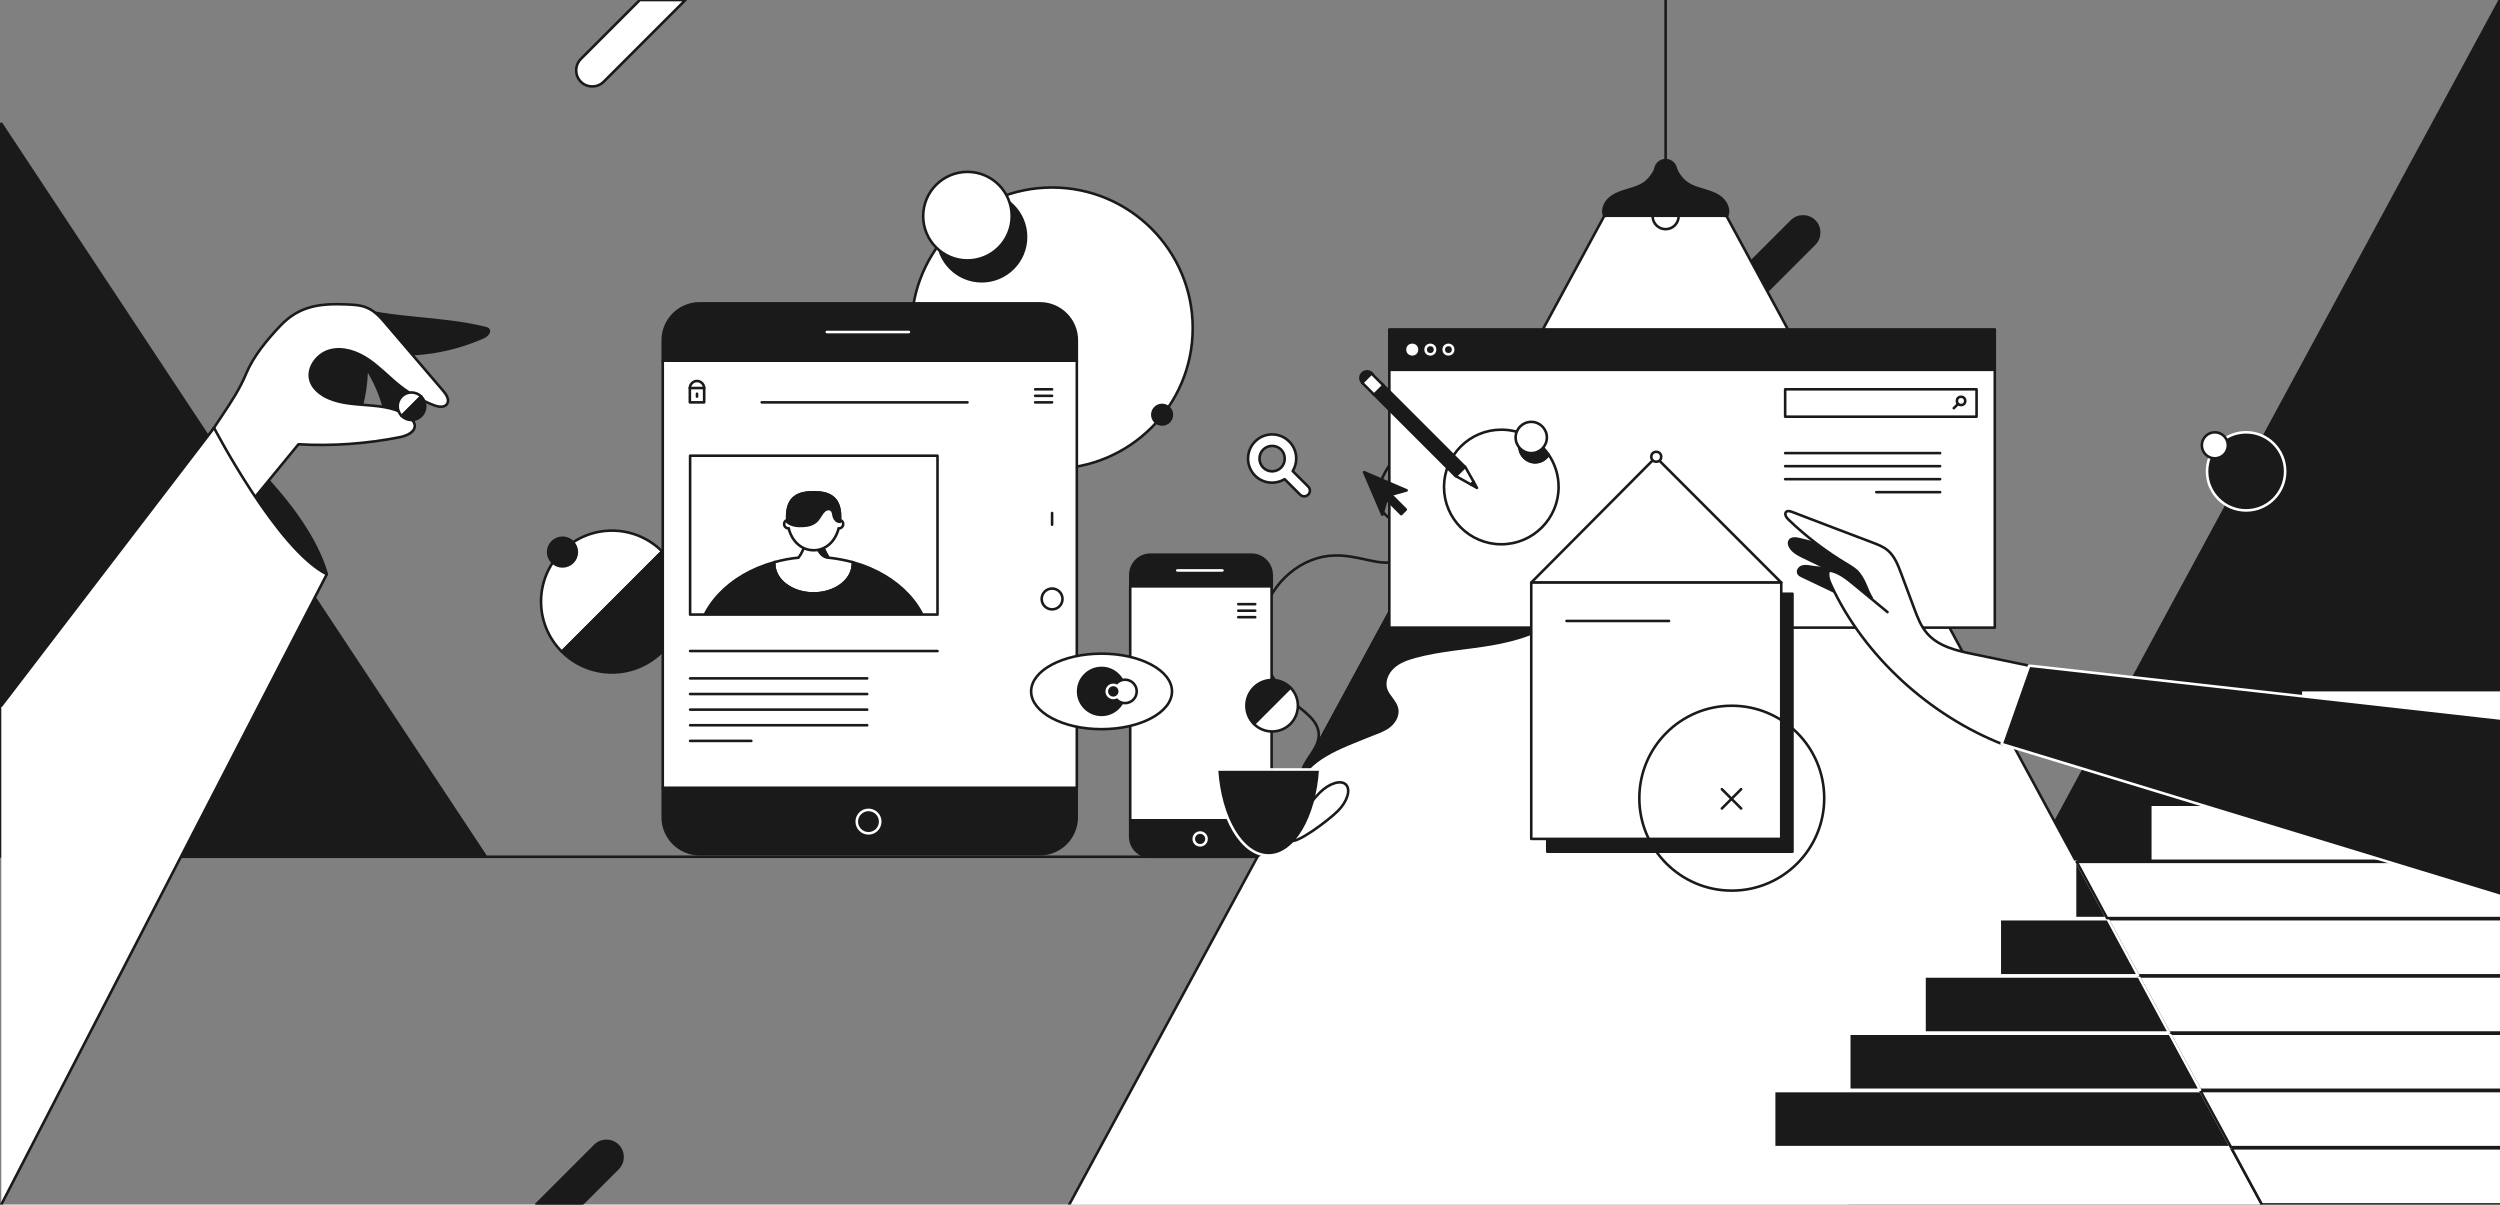 <svg xmlns="http://www.w3.org/2000/svg" xmlns:xlink="http://www.w3.org/1999/xlink" id="Capa_1" x="0px" y="0px" viewBox="0 0 1920 925.1" style="enable-background:new 0 0 1920 925.1;" xml:space="preserve">
<rect x="0" y="0" width="1920" height="925.1" fill="#808080" stroke="none"/>
<style type="text/css">
	.st0{fill:#1A1A1A;stroke:#1A1A1A;stroke-width:2;stroke-linecap:round;stroke-linejoin:round;stroke-miterlimit:10;}
	.st1{fill:#FFFFFF;stroke:#1A1A1A;stroke-width:2;stroke-linecap:round;stroke-linejoin:round;stroke-miterlimit:10;}
	.st2{fill:none;stroke:#1A1A1A;stroke-width:2;stroke-linecap:round;stroke-linejoin:round;stroke-miterlimit:10;}
	.st3{fill:#FFFFFF;stroke:#FFFFFF;stroke-width:2;stroke-linecap:round;stroke-linejoin:round;stroke-miterlimit:10;}
	.st4{fill:none;stroke:#FFFFFF;stroke-width:2;stroke-linecap:round;stroke-linejoin:round;stroke-miterlimit:10;}
	.st5{fill:#1A1A1A;stroke:#FFFFFF;stroke-width:2;stroke-linecap:round;stroke-linejoin:round;stroke-miterlimit:10;}
	.st6{clip-path:url(#SVGID_2_);}
	.st7{fill:#1A1A1A;stroke:#1A1A1A;stroke-width:2;stroke-miterlimit:10;}
	.st8{fill:none;stroke:#1A1A1A;stroke-width:2;stroke-miterlimit:10;}
	.st9{fill:#FFFFFF;stroke:#1A1A1A;stroke-width:2;stroke-miterlimit:10;}
</style>
<polygon class="st0" points="372.6,657 1,95 1,658 "></polygon>
<line class="st0" x1="74" y1="658" x2="1109" y2="658"></line>
<polygon class="st0" points="1920,-0.2 1420,923.9 1923,923.9 "></polygon>
<path class="st0" d="M164,329c0,0,71,56,87,112l-149-3L164,329z"></path>
<path class="st0" d="M1393.5,169.8L1393.5,169.8c4.8,4.8,4.8,12.7,0,17.5l-72.6,72.6c-4.8,4.8-12.7,4.8-17.5,0l0,0  c-4.8-4.8-4.8-12.7,0-17.5l72.6-72.6C1380.8,165,1388.6,165,1393.5,169.8z"></path>
<g>
	<polyline class="st1" points="1737.2,925.1 1326,166 1285.7,158.8 1285.7,156 1279.2,157.4 1272.7,156 1272.7,158.8 1232,166    821.2,925.1  "></polyline>
	<circle class="st0" cx="1279.2" cy="131" r="8"></circle>
	<circle class="st1" cx="1279.2" cy="166" r="10"></circle>
	<line class="st0" x1="1279.2" y1="0" x2="1279.2" y2="132"></line>
	<path class="st0" d="M1322.8,152.9c-3.4-3.3-8-5-12.5-6.4c-4.5-1.4-9.2-2.5-13.2-4.9c-4.4-2.5-8-7.1-10-11.7h-6h-3.7h-6   c-2.1,4.6-5.6,9.2-10,11.7c-4.1,2.4-8.7,3.5-13.2,4.9c-4.5,1.4-9.1,3.1-12.5,6.4c-3.4,3.3-5.4,8.4-3.7,12.8h45.4h3.7h45.4   C1328.2,161.4,1326.2,156.2,1322.8,152.9z"></path>
</g>
<g>
	<path class="st2" d="M1124.1,322.2c-24.6,3.9-47.9,18.4-60.1,40.1c-5.4,9.6-8.4,22.5-1.6,31.2c6.4,8.2,20,10.9,21.9,21.1   c1.4,7.4-4.9,14.4-12.1,16.5c-7.2,2.1-14.9,0.5-22.2-1.1c-8.1-1.8-16.4-3.6-24.7-3.4c-25.5,0.4-48.8,20.5-54.9,45.2   c-6.1,24.8,4.2,52.2,23.8,68.5c8,6.7,18.4,13.3,18.6,23.8c0.3,11.4-12.1,19.6-13.5,30.9l148.4-273.6   C1139.9,320.7,1131.9,320.9,1124.1,322.2z"></path>
	<path class="st0" d="M1221.6,357c-6.9-8.5-15.9-15.1-25.5-20.5c-14.8-8.3-31.4-13.7-48.3-15.1L999.4,595c0,0.2-0.1,0.4-0.1,0.5   l-2.5,9c5.6-21.5,33.8-30.9,54.4-39.3c5-2.1,10.3-3.6,14.8-6.7c4.4-3.1,7.9-8.4,7-13.8c-1-5.8-6.6-9.7-8.5-15.2   c-2-5.9,0.7-12.7,5.4-17c4.6-4.3,10.7-6.4,16.8-8.1c19.2-5.3,39.2-6.3,58.8-9.7s39.5-9.3,54.3-22.6c5-4.5,9.4-9.8,13.5-15.1   c7.5-9.8,14.6-20.1,18.9-31.7C1240.5,402.7,1236.8,375.7,1221.6,357z"></path>
</g>
<rect x="1067" y="284" class="st1" width="465" height="198"></rect>
<rect x="1067" y="253" class="st0" width="465" height="31"></rect>
<g>
	<circle class="st3" cx="1084.6" cy="268.5" r="3.6"></circle>
	<circle class="st4" cx="1098.5" cy="268.5" r="3.6"></circle>
	<circle class="st4" cx="1112.4" cy="268.5" r="3.6"></circle>
</g>
<g>
	<rect x="1371" y="299" class="st2" width="147" height="21"></rect>
	<g>
		<circle class="st2" cx="1506.1" cy="307.9" r="3.2"></circle>
		<line class="st2" x1="1503.8" y1="310.2" x2="1500.5" y2="313.5"></line>
	</g>
</g>
<g>
	<polygon class="st0" points="1047.6,362.6 1061.6,395.3 1065.7,380.7 1080.3,376.6  "></polygon>
	
		<rect x="1069.1" y="377.5" transform="matrix(0.707 -0.707 0.707 0.707 40.508 870.941)" class="st0" width="5" height="18.2"></rect>
</g>
<g>
	
		<rect x="1084.8" y="285.3" transform="matrix(0.707 -0.707 0.707 0.707 85.701 867.352)" class="st0" width="10.1" height="89.8"></rect>
	<g>
		<polygon class="st2" points="1125.2,358.4 1118,365.6 1129.7,372.1 1131.8,370.1   "></polygon>
		<polygon class="st0" points="1131.8,370.1 1129.7,372.1 1134.3,374.7   "></polygon>
	</g>
	<circle class="st0" cx="1049.9" cy="290.3" r="5.1"></circle>
	
		<rect x="1049.4" y="288.4" transform="matrix(0.707 -0.707 0.707 0.707 100.342 832.005)" class="st1" width="10.1" height="12.9"></rect>
</g>
<g>
	<path class="st2" d="M1189.3,349.1c-2.1,3.5-5.9,5.9-10.3,5.9c-6.6,0-12-5.4-12-12c0-3.6,1.6-6.9,4.2-9.1   c-5.5-2.5-11.7-3.9-18.2-3.9c-24.3,0-44,19.7-44,44s19.7,44,44,44s44-19.7,44-44C1197,364.8,1194.2,356.2,1189.3,349.1z"></path>
	<path class="st0" d="M1167,343c0,6.6,5.4,12,12,12c4.4,0,8.2-2.4,10.3-5.9c-4.5-6.6-10.8-11.9-18.1-15.2   C1168.6,336.1,1167,339.4,1167,343z"></path>
</g>
<circle class="st1" cx="1176" cy="336" r="12"></circle>
<g>
	<polygon class="st1" points="1923,925 1923,881.9 1713.8,881.9 1737.1,925  "></polygon>
	<polygon class="st5" points="1362.5,881 1713.4,881 1690,837.9 1362.5,837.9  "></polygon>
	<polygon class="st1" points="1923,881 1923,837.9 1690,837.9 1713.4,881  "></polygon>
	<polygon class="st1" points="1923,837 1923,793.9 1666.3,793.9 1689.6,837  "></polygon>
	<polygon class="st5" points="1420.2,837 1689.6,837 1666.3,793.9 1420.2,793.9  "></polygon>
	<polygon class="st1" points="1923,793 1923,749.9 1642.5,749.9 1665.8,793  "></polygon>
	<polygon class="st5" points="1478,793 1665.8,793 1642.5,749.9 1478,749.9  "></polygon>
	<polygon class="st1" points="1923,749.1 1923,705.9 1618.7,705.9 1642,749.1  "></polygon>
	<polygon class="st5" points="1535.8,749.1 1642,749.1 1618.7,705.9 1535.8,705.9  "></polygon>
	<polygon class="st5" points="1593.6,661.9 1593.6,705.1 1618.2,705.1 1594.9,661.9  "></polygon>
	<polygon class="st1" points="1618.2,705.1 1923,705.1 1923,661.9 1594.9,661.9  "></polygon>
	<rect x="1651.4" y="618" class="st1" width="271.6" height="43.1"></rect>
	<rect x="1709.2" y="574" class="st1" width="213.8" height="43.1"></rect>
	<rect x="1767" y="530" class="st1" width="156" height="43.1"></rect>
</g>
<g>
	<path class="st0" d="M1440.1,469.3c-11.3-5.4-44.7-21.3-56-26.7c-1.1-0.5-2.2-1.1-2.8-2.1c-1.1-1.9,0.4-4.4,2.5-5.2   s4.3-0.4,6.5-0.1c13.6,2.5,35.3,0.1,46.8,2.1"></path>
	<path class="st0" d="M1427.3,448c-8.6-4.3-34.5-16.3-43.1-20.6c-3.9-2-8.2-4.3-9.8-8.4c-0.4-1.1-0.6-2.3-0.1-3.4   c1.2-2.6,4.9-2.2,7.7-1.5c11,3,22.3,5,33.7,5.9"></path>
	<path class="st1" d="M1449.6,470.1c-11.2-9.1-15.1-12.6-26.3-21.7c-5.6-4.6-11.5-9.3-18.7-10.3c-1.5,3.7,0.1,7.8,1.8,11.4   c25.4,54.7,75.7,100.1,131.9,122.2l21.2-60.2c-13.4-2.7-29.4-6.2-42.8-8.9c-13.4-2.7-27.9-5.9-36.8-16.3   c-4.7-5.5-7.4-12.5-9.9-19.3c-3.3-8.9-6.6-17.8-10-26.8c-2.4-6.4-5-13.1-10.2-17.5c-3.4-2.9-7.7-4.5-11.9-6.1   c-20.6-7.8-41.2-15.6-61.7-23.5c-1.4-0.5-3.1-1-4.3-0.1c-1.8,1.5-0.1,4.4,1.6,6c13.6,13.1,28.8,24.6,45,34.3c3.3,2,6.8,4,9.1,7   c5.4,7,5.5,11.7,10,19.2"></path>
	<polyline class="st5" points="1923,552.1 1558.4,511.2 1537.2,571.4 1923,689  "></polyline>
</g>
<g>
	<g>
		<rect x="1188.3" y="456" class="st0" width="188.3" height="198.1"></rect>
		<polygon class="st2" points="1368,447.4 1272.6,352 1272.6,350.2 1271.7,351.1 1271.4,350.8 1271.4,351.4 1176,447.4     1271.4,447.4 1271.4,447.4   "></polygon>
		<circle class="st1" cx="1272" cy="350.8" r="3.8"></circle>
		<rect x="1176" y="447.4" class="st1" width="192" height="196.9"></rect>
		<g>
			<line class="st1" x1="1322.4" y1="606.1" x2="1337.2" y2="620.9"></line>
			<line class="st1" x1="1337.2" y1="606.1" x2="1322.4" y2="620.9"></line>
		</g>
	</g>
	<line class="st1" x1="1203.1" y1="476.9" x2="1281.8" y2="476.9"></line>
	<circle class="st2" cx="1330" cy="613" r="71"></circle>
</g>
<path class="st0" d="M303.6,272.1c23.2,0.8,46.7-3.8,67.9-13.3c2.5-1.1,5.3-4.3,3.2-6.1c-0.5-0.4-1.1-0.5-1.7-0.7  c-34.8-8.7-71.9-6.3-106.2-16.8"></path>
<path class="st0" d="M307.7,285c4,11.1,4.9,23.3,2.6,34.8c-0.7,3.7-2.5,7.9-6.2,8.5c-2.8,0.4-5.5-1.7-6.8-4.3  c-1.3-2.6-1-2.2-1.4-5.1c-2.5-17.9-13.8-36.7-24.3-51.4"></path>
<path class="st0" d="M282,256c-0.9,1.6-1.5,22.6-0.9,24.4c0.5,1.6,0.5,3.3,0.5,5c-0.4,9.2-1.7,18.5-4.1,27.4  c-1.2,4.5-3.6,9.7-8.2,10c-2.9,0.2-5.5-1.9-7-4.3c-1.5-2.5-2.1-5.4-2.9-8.1c-1.7-6.2-36.7,18.6-39.4,12.7c-3.6-7.9,30.6-59.1,27-67"></path>
<path class="st1" d="M195.4,382.4c-2.9,4-6.1,7.8-9.7,11.2c-1.5,1.4-3.2,2.9-5.3,2.7c-1.9-0.1-3.4-1.5-4.7-2.8  c-7.9-7.8-15.3-16.1-22.2-24.8c-1.9-2.4-3.9-5-4.3-8.1c-0.4-2.9,0.7-5.7,1.9-8.4c10.1-23.1,28.3-41.9,37.9-65.1  c5.5-13.4,16.4-26.5,26.4-37c14.4-15.1,30.1-17.2,51-16.3c5.4,0.2,10.9,0.5,15.8,2.7c6,2.6,10.5,7.8,14.7,12.8  c14.5,17,29,34,43.5,50.9c2.5,2.9,5,7,2.9,10.1c-2.1,3-6.7,2.2-10.1,0.9c-9.4-3.6-18.3-8.7-26.2-14.9c-8.2-6.5-15.4-14.3-24.1-20.2  c-8.7-5.9-19.6-9.7-29.7-6.9c-10.1,2.8-18.1,14.2-14.4,24c1.7,4.6,5.6,8.2,9.8,10.7c19.9,11.5,47.9,2.4,65.9,16.7  c1.9,1.5,3.7,3.4,4,5.8c0.6,5.3-5.9,8.2-11.2,9.3c-25.7,5.1-52,7-78.1,5.5L195.4,382.4z"></path>
<path class="st1" d="M1,542l163.4-213.4c0,0,48.6,93.4,86.6,112.4L1,925.1"></path>
<g>
	<path class="st1" d="M308.5,319.5l15-15c-4.1-4.1-10.9-4.1-15,0C304.4,308.6,304.4,315.4,308.5,319.5z"></path>
	<path class="st0" d="M323.5,319.5c4.1-4.1,4.1-10.9,0-15l-15,15C312.6,323.6,319.4,323.6,323.5,319.5z"></path>
</g>
<circle class="st5" cx="1725" cy="362" r="30"></circle>
<circle class="st1" cx="1701" cy="342" r="10"></circle>
<g>
	<path class="st0" d="M474.5,897.3c4.8-4.8,4.8-12.7,0-17.5l0,0c-4.8-4.8-12.7-4.8-17.5,0L411.8,925h35L474.5,897.3z"></path>
</g>
<g>
	<path class="st1" d="M491.4,0l-45.3,45.3c-4.8,4.8-4.8,12.7,0,17.5c4.8,4.8,12.7,4.8,17.5,0L526.4,0H491.4z"></path>
</g>
<g>
	<path class="st1" d="M431.5,500.5l77-77c-21.3-21.3-55.7-21.3-77,0C410.2,444.8,410.2,479.2,431.5,500.5z"></path>
	<path class="st0" d="M508.5,500.5c21.3-21.3,21.3-55.7,0-77l-77,77C452.8,521.8,487.2,521.8,508.5,500.5z"></path>
</g>
<g>
	<g>
		<path class="st0" d="M868,642.5c0,8.6,7,15.5,15.5,15.5h77.5c8.6,0,15.5-7,15.5-15.5V630H868V642.5z"></path>
		<rect x="868" y="450.1" class="st1" width="108.6" height="179.9"></rect>
		<path class="st0" d="M976.6,441.5c0-8.6-7-15.5-15.5-15.5h-77.5c-8.6,0-15.5,7-15.5,15.5v8.6h108.6V441.5z"></path>
	</g>
	<circle class="st4" cx="921.7" cy="644.3" r="4.9"></circle>
	<line class="st4" x1="904.2" y1="438.1" x2="938.8" y2="438.1"></line>
	<g>
		<line class="st2" x1="951" y1="464" x2="964" y2="464"></line>
		<line class="st2" x1="951" y1="469" x2="964" y2="469"></line>
		<line class="st2" x1="951" y1="474" x2="964" y2="474"></line>
	</g>
</g>
<circle class="st1" cx="808" cy="252" r="108"></circle>
<g>
	<g>
		<path class="st0" d="M509,627.7c0,15.6,12.7,28.3,28.3,28.3h261.3c15.6,0,28.3-12.7,28.3-28.3V605H509V627.7z"></path>
		<rect x="509" y="277" class="st1" width="318" height="328"></rect>
		<path class="st0" d="M827,261.3c0-15.6-12.7-28.3-28.3-28.3H537.3c-15.6,0-28.3,12.7-28.3,28.3V277h318V261.3z"></path>
	</g>
	<rect x="530" y="350" class="st2" width="190" height="122"></rect>
	<g>
		<rect x="529.8" y="298" class="st2" width="11" height="11"></rect>
		<path class="st2" d="M529.8,298.1c0-3,2.5-5.5,5.5-5.5c3,0,5.5,2.5,5.5,5.5"></path>
		<line class="st2" x1="535.3" y1="302.4" x2="535.3" y2="304.6"></line>
	</g>
	<line class="st2" x1="585" y1="309" x2="743" y2="309"></line>
	<g>
		<line class="st2" x1="795" y1="299" x2="808" y2="299"></line>
		<line class="st2" x1="795" y1="304" x2="808" y2="304"></line>
		<line class="st2" x1="795" y1="309" x2="808" y2="309"></line>
	</g>
	<line class="st2" x1="530" y1="500" x2="720" y2="500"></line>
	<line class="st2" x1="530" y1="521" x2="666" y2="521"></line>
	<line class="st2" x1="530" y1="533" x2="666" y2="533"></line>
	<line class="st2" x1="530" y1="545" x2="666" y2="545"></line>
	<line class="st2" x1="530" y1="557" x2="666" y2="557"></line>
	<line class="st2" x1="530" y1="569" x2="577" y2="569"></line>
	<line class="st2" x1="808" y1="403" x2="808" y2="394"></line>
	<circle class="st4" cx="667" cy="631" r="9"></circle>
	<line class="st4" x1="635" y1="255" x2="698" y2="255"></line>
	<g>
		<defs>
			<rect id="SVGID_1_" x="530" y="350" width="190" height="122"></rect>
		</defs>
		<clipPath id="SVGID_2_">
			<use xlink:href="#SVGID_1_" style="overflow:visible;"></use>
		</clipPath>
		<g class="st6">
			<path class="st7" d="M655,431.8c0,0.4,0,0.8,0,1.2c0,12.6-13.5,22.8-30.2,22.8s-30.2-10.2-30.2-22.8c0-0.4,0-0.8,0-1.2     c-34.6,9.6-59.3,35.1-59.3,65.1c0,38.2,40.1,69.2,89.5,69.2c49.4,0,89.5-31,89.5-69.2C714.3,466.9,689.6,441.4,655,431.8z"></path>
			<path class="st8" d="M655,431.8c-5.9-1.6-12.1-2.8-18.6-3.5c-6.1-7.9-7.5-20.3-7.5-20.3h-3.3H624h-3.3c0,0-1.4,12.5-7.5,20.3     c-6.4,0.6-12.6,1.8-18.6,3.5c0,0.4,0,0.8,0,1.2c0,12.6,13.5,22.8,30.2,22.8S655,445.6,655,433C655,432.6,655,432.2,655,431.8z"></path>
			<path class="st7" d="M636.2,428.3c0,0-11.7,0.8-11.3-26.5c0.4-27.3,3.7,15.5,3.7,15.5l3.8,3.6L636.2,428.3z"></path>
			<g>
				<path class="st9" d="M645.1,399.3c0-0.7,0.1-1.5,0.1-2.3c0-15.6-9.1-18.9-20.3-18.9s-20.3,3.3-20.3,18.9c0,0.8,0,1.5,0.1,2.3      c-1.5,0.3-2.5,1.6-2.5,3.2c0,1.8,1.5,3.3,3.3,3.3c0.1,0,0.2,0,0.2,0c2.7,10.5,10.3,16.8,19.2,16.8c8.9,0,16.5-6.3,19.2-16.8      c0.1,0,0.2,0,0.2,0c1.8,0,3.3-1.5,3.3-3.3C647.6,401,646.5,399.6,645.1,399.3z"></path>
				<g>
					<path class="st7" d="M624.8,378.1c-11.2,0-20.3,3.3-20.3,18.9c0,1.4,0.1,2.7,0.2,4c3.5,2.8,7.8,3.1,11.9,2.9       c3.9-0.2,8.1-1,11.1-4.4c1.9-2.1,3.1-5.1,5.1-7s5.2-2.4,6.6,0.3c0.6,1.2,0.6,2.7,1,4c0.7,2.2,2.3,3.8,4.1,3.9       c0.1,0,0.3,0,0.4,0c0.1-1.2,0.2-2.5,0.2-3.8C645.1,381.4,636,378.1,624.8,378.1z"></path>
				</g>
			</g>
		</g>
	</g>
</g>
<g>
	<path class="st1" d="M991,528l-28,28c7.7,7.7,20.3,7.7,28,0S998.7,535.7,991,528z"></path>
	<path class="st0" d="M963,528c-7.7,7.7-7.7,20.3,0,28l28-28C983.3,520.3,970.7,520.3,963,528z"></path>
</g>
<circle class="st0" cx="432" cy="424" r="11"></circle>
<g>
	<g>
		<ellipse class="st1" cx="846" cy="531" rx="54.1" ry="29"></ellipse>
	</g>
	<circle class="st0" cx="846" cy="531" r="18"></circle>
	<circle class="st1" cx="864" cy="531" r="9"></circle>
	<circle class="st5" cx="855" cy="531" r="5"></circle>
</g>
<g>
	<g>
		<path class="st5" d="M934.6,591c2.4,37.2,19.2,66,39.7,66s37.3-28.8,39.7-66H934.6z"></path>
	</g>
	<path class="st2" d="M1027.5,622.8c-7.3,7.3-32.7,26.4-36.6,22.6c-3.9-3.9,15.3-29.3,22.6-36.6s16.4-10.1,20.2-6.2   C1037.5,606.5,1034.8,615.5,1027.5,622.8z"></path>
</g>
<line class="st0" x1="1490" y1="348" x2="1371" y2="348"></line>
<line class="st0" x1="1490" y1="358" x2="1371" y2="358"></line>
<line class="st0" x1="1490" y1="368" x2="1371" y2="368"></line>
<line class="st0" x1="1490" y1="378" x2="1441" y2="378"></line>
<circle class="st0" cx="754" cy="182" r="34"></circle>
<circle class="st1" cx="743" cy="166" r="34"></circle>
<circle class="st0" cx="892.5" cy="318.5" r="7.5"></circle>
<path class="st1" d="M963.9,339.1c-7.2,7.2-7.2,19,0,26.2c3.5,3.5,8.2,5.4,13.1,5.4c3.4,0,6.7-1,9.6-2.7l11.9,11.9  c1.7,1.7,4.5,1.7,6.2,0c0.9-0.9,1.3-2,1.3-3.1s-0.4-2.3-1.3-3.1l-11.9-11.9c1.7-2.9,2.7-6.1,2.7-9.6c0-5-1.9-9.6-5.4-13.1  C982.9,331.8,971.1,331.8,963.9,339.1z M983.9,345.3c3.7,3.7,3.7,10.1,0,13.8c-1.8,1.8-4.3,2.9-6.9,2.9c-2.6,0-5-1-6.9-2.9  c-1.9-1.9-2.8-4.4-2.8-6.9c0-2.5,0.9-5,2.8-6.9C973.9,341.5,980.1,341.5,983.9,345.3z"></path>
<circle class="st2" cx="808" cy="460" r="8"></circle>
</svg>